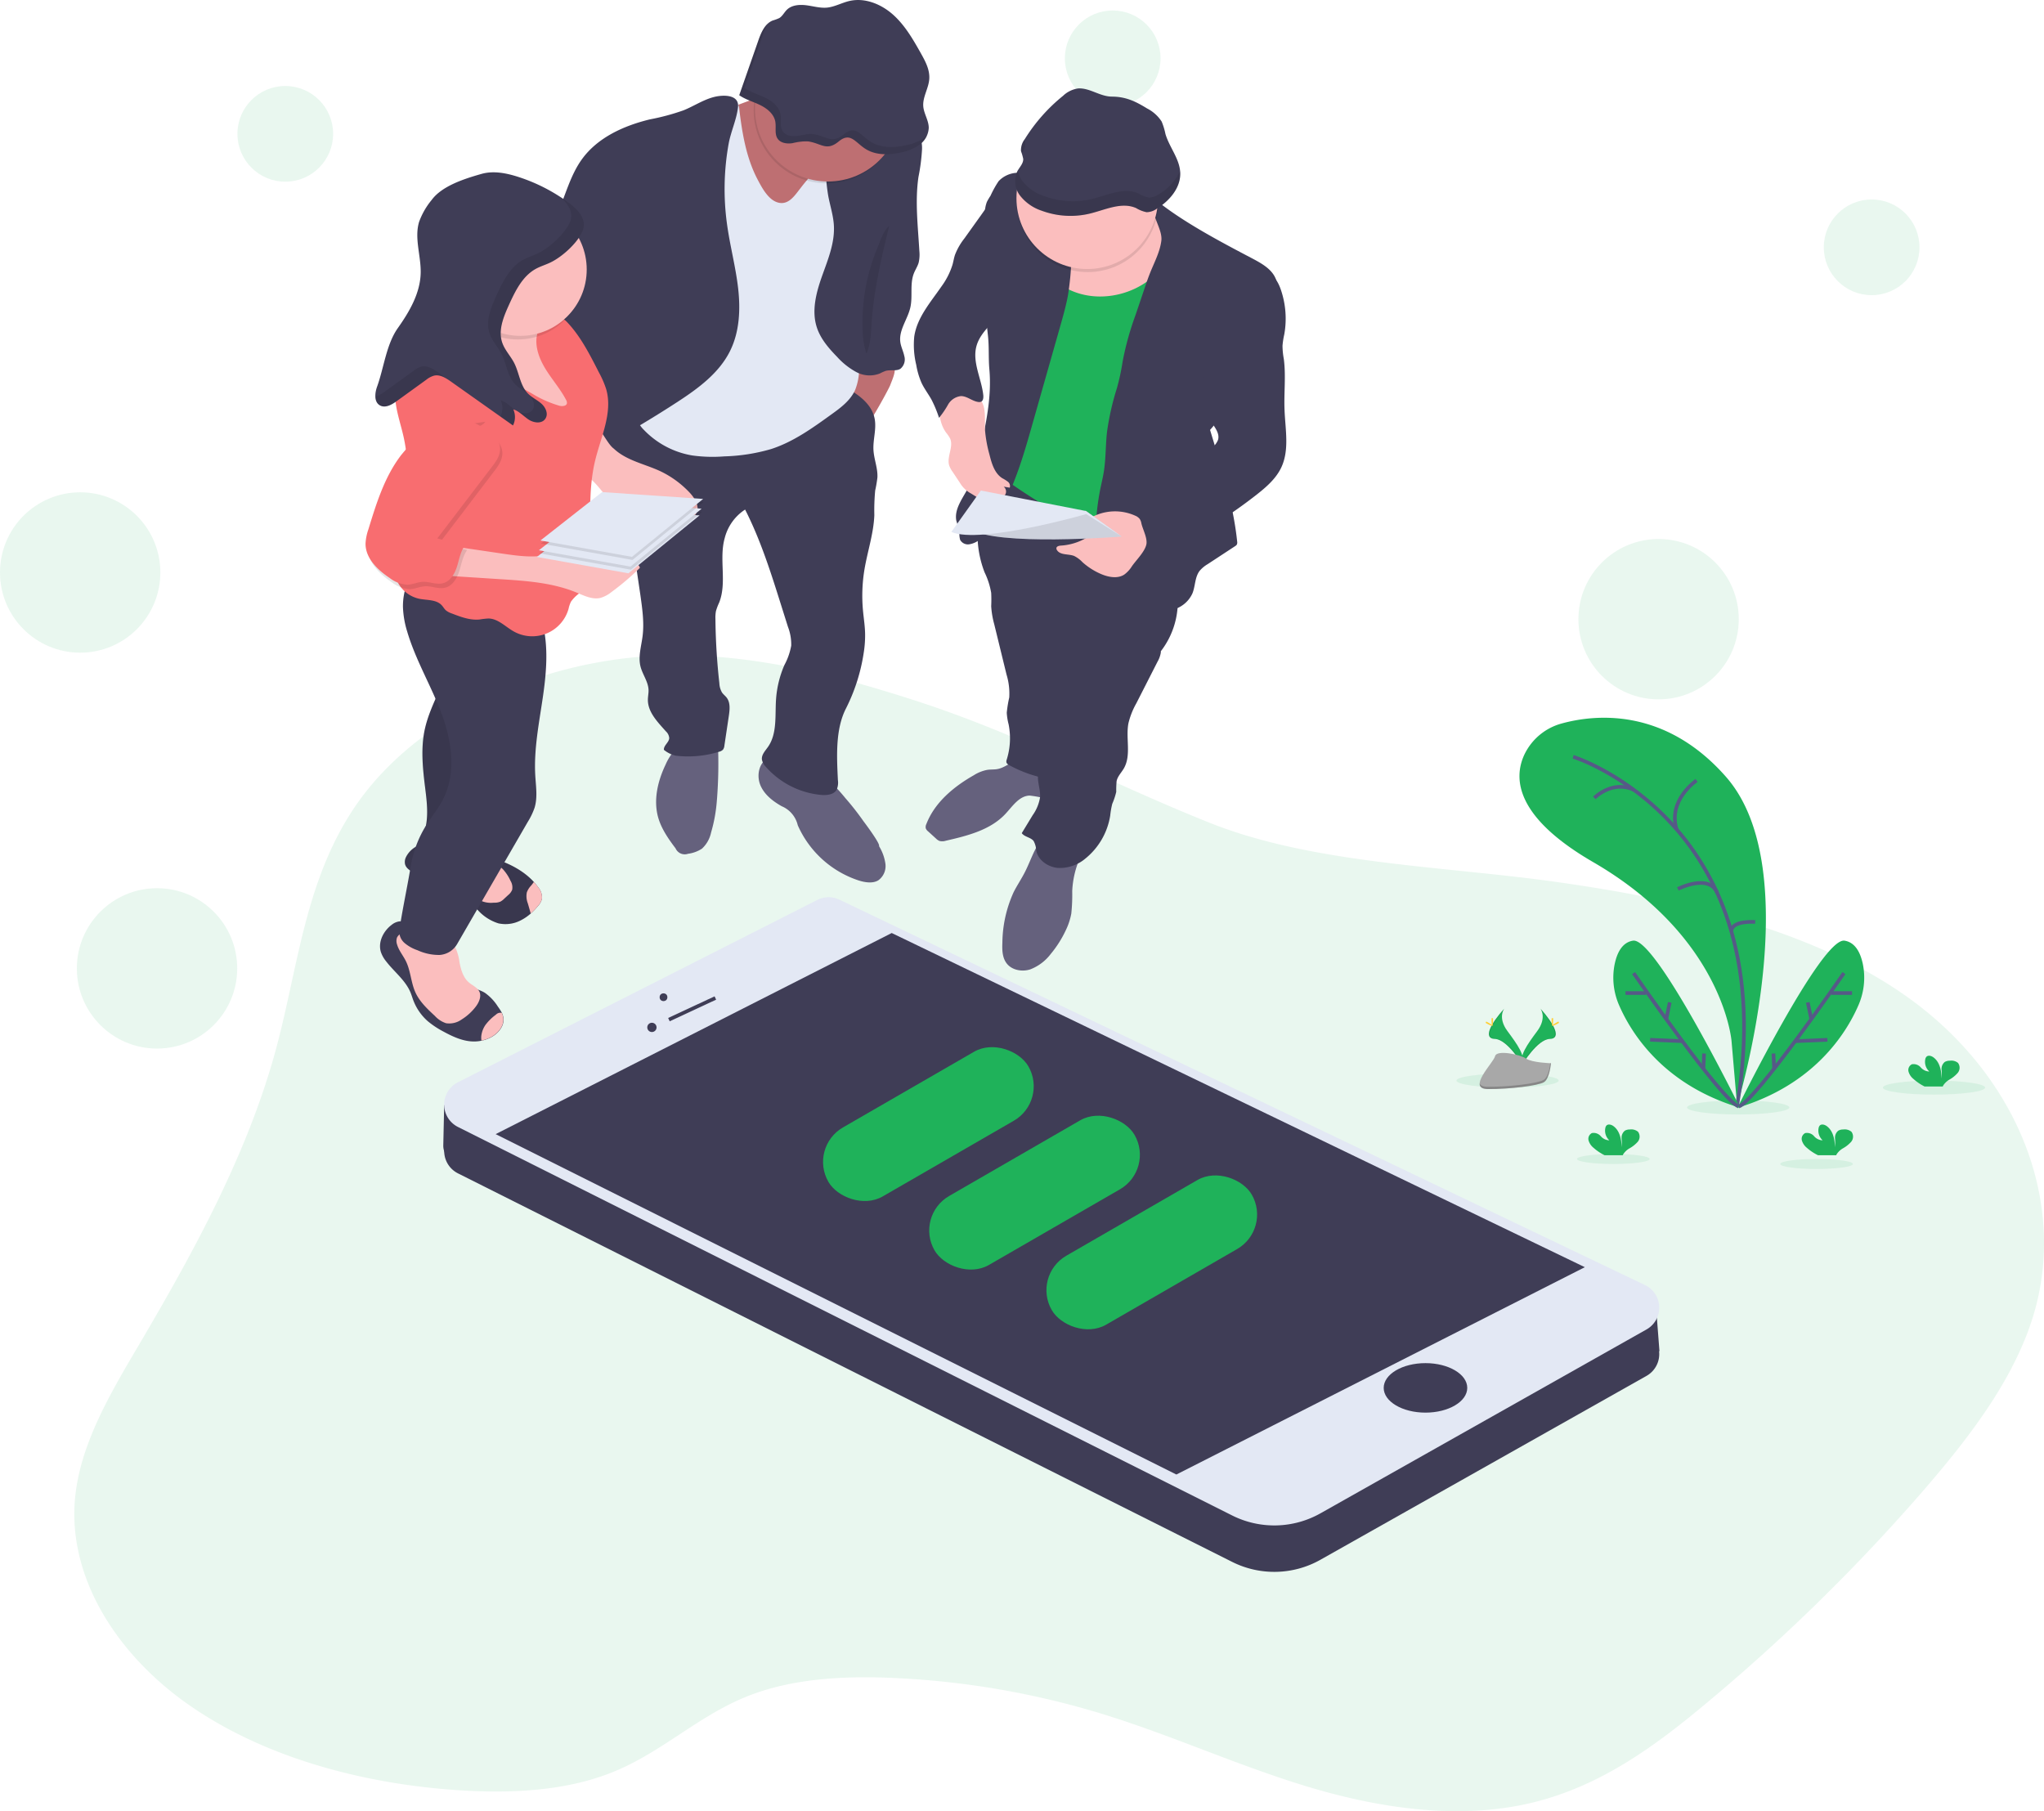 <svg xmlns="http://www.w3.org/2000/svg" width="559.931" height="496.14" viewBox="0 0 559.931 496.14"><defs><style>            .prefix__cls-1,.prefix__cls-2{fill:#1fb25a}.prefix__cls-1,.prefix__cls-14,.prefix__cls-4{opacity:.1}.prefix__cls-3{fill:none;stroke-miterlimit:10;stroke:#565987}.prefix__cls-5{fill:#ffd037}.prefix__cls-8{fill:#65617d}.prefix__cls-9{fill:#3f3d56}.prefix__cls-10{fill:#be6f72}.prefix__cls-11{fill:#fbbebe}.prefix__cls-12{fill:#e3e8f4}.prefix__cls-13{fill:#f86d70}        </style></defs><g id="prefix__Group_186" data-name="Group 186" transform="translate(0 -.006)"><path id="prefix__Path_1729" d="M402 349.29c-21.884-7.083-45.022-13.02-68.669-12.408-34.765.9-68.19 17.1-84.676 41.048-13.935 20.291-15.795 44.137-21.878 66.7-7.495 27.8-21.72 54.177-36.9 79.975-8.155 13.856-16.758 28-18.176 43.229-1.945 21.139 10.863 42.271 31.057 56.437s47.064 21.714 74.061 23.477c14.365.933 29.379.212 42.168-4.962 13.529-5.453 23.423-15.432 37.006-20.824 12.59-4.992 27.264-5.635 41.387-4.9a230.272 230.272 0 0153.959 9.246c19.685 5.889 37.976 14.365 57.618 20.339s41.6 9.355 61.726 4.55c18.9-4.508 33.886-15.619 47.4-26.876a515.4 515.4 0 0060.556-59.375c12.208-14.171 23.58-29.136 29.033-45.694 10.415-31.663-3.538-67.512-34.759-89.317-25.865-18.073-60.66-26.052-94.734-30.9-31.075-4.465-67.027-4.908-95.588-16.28-27.242-10.878-52.022-24.22-80.591-33.465z" class="prefix__cls-1" data-name="Path 1729" transform="translate(-151.149 -157.33)"></path><ellipse id="prefix__Ellipse_287" cx="14.002" cy="1.921" class="prefix__cls-1" data-name="Ellipse 287" rx="14.002" ry="1.921" transform="translate(515.8 296.017)"></ellipse><ellipse id="prefix__Ellipse_288" cx="14.002" cy="1.921" class="prefix__cls-1" data-name="Ellipse 288" rx="14.002" ry="1.921" transform="translate(462.162 301.458)"></ellipse><ellipse id="prefix__Ellipse_289" cx="14.002" cy="1.921" class="prefix__cls-1" data-name="Ellipse 289" rx="14.002" ry="1.921" transform="translate(398.982 294.097)"></ellipse><ellipse id="prefix__Ellipse_290" cx="9.954" cy="1.369" class="prefix__cls-1" data-name="Ellipse 290" rx="9.954" ry="1.369" transform="translate(487.675 317.495)"></ellipse><ellipse id="prefix__Ellipse_291" cx="9.954" cy="1.369" class="prefix__cls-1" data-name="Ellipse 291" rx="9.954" ry="1.369" transform="translate(432.008 316.126)"></ellipse><path id="prefix__Path_1730" d="M884.547 471.408s19.642-64.38-3.072-90.165c-16.964-19.291-36.279-16.964-44.913-14.6a15.947 15.947 0 00-10.3 8.561c-3.029 6.513-2.472 17.085 18.843 29.427C880.8 425.3 883.02 453.65 883.02 453.65z" class="prefix__cls-2" data-name="Path 1730" transform="translate(-408.686 -168.466)"></path><path id="prefix__Path_1731" d="M849.2 382.73s57.9 18.1 44.913 95.63" class="prefix__cls-3" data-name="Path 1731" transform="translate(-418.252 -175.418)"></path><path id="prefix__Path_1732" d="M901.132 393.44s-7.973 5.374-5.453 13.444" class="prefix__cls-3" data-name="Path 1732" transform="translate(-436.377 -179.639)"></path><path id="prefix__Path_1733" d="M858.79 399.349s4.847-4.956 10.8-2.224" class="prefix__cls-3" data-name="Path 1733" transform="translate(-422.032 -180.767)"></path><path id="prefix__Path_1734" d="M896.56 441.413s8.555-4.338 10.766 1.1" class="prefix__cls-3" data-name="Path 1734" transform="translate(-436.918 -197.9)"></path><path id="prefix__Path_1735" d="M927.253 457.4s-6.428-.509-6.543 2.563" class="prefix__cls-3" data-name="Path 1735" transform="translate(-446.437 -204.835)"></path><path id="prefix__Path_1736" d="M902.065 511.636s-23.023-46.791-29.318-45.767c-3.029.485-4.386 3.441-5.01 6.4a18.829 18.829 0 001.254 11.39c3.266 7.493 12.033 21.713 33.074 27.977z" class="prefix__cls-2" data-name="Path 1736" transform="translate(-425.411 -208.179)"></path><path id="prefix__Path_1737" d="M876.53 480.54s24.144 35.007 28.809 36.546" class="prefix__cls-3" data-name="Path 1737" transform="translate(-429.024 -213.968)"></path><path id="prefix__Line_25" d="M0 0L5.635 0" class="prefix__cls-3" data-name="Line 25" transform="translate(445.289 272.037)"></path><path id="prefix__Line_26" d="M0 0L8.834 0.376" class="prefix__cls-3" data-name="Line 26" transform="translate(452.038 284.845)"></path><path id="prefix__Line_27" d="M0.957 0L0 4.599" class="prefix__cls-3" data-name="Line 27" transform="translate(456.455 274.6)"></path><path id="prefix__Line_28" d="M0.17 0L0 4.18" class="prefix__cls-3" data-name="Line 28" transform="translate(466.633 288.602)"></path><path id="prefix__Path_1738" d="M923.52 511.636s23.023-46.791 29.318-45.767c3.029.485 4.386 3.441 5.011 6.4a18.831 18.831 0 01-1.254 11.39c-3.266 7.493-12.033 21.713-33.075 27.977z" class="prefix__cls-2" data-name="Path 1738" transform="translate(-447.544 -208.179)"></path><path id="prefix__Path_1739" d="M952.889 480.54s-24.144 35.007-28.809 36.546" class="prefix__cls-3" data-name="Path 1739" transform="translate(-447.765 -213.968)"></path><path id="prefix__Line_29" d="M5.635 0L0 0" class="prefix__cls-3" data-name="Line 29" transform="translate(501.707 272.037)"></path><path id="prefix__Line_30" d="M8.834 0L0 0.376" class="prefix__cls-3" data-name="Line 30" transform="translate(491.759 284.845)"></path><path id="prefix__Line_31" d="M0 0L0.957 4.599" class="prefix__cls-3" data-name="Line 31" transform="translate(495.218 274.6)"></path><path id="prefix__Line_32" d="M0 0L0.176 4.18" class="prefix__cls-3" data-name="Line 32" transform="translate(485.821 288.602)"></path><path id="prefix__Path_1740" d="M857.442 555.343a4.023 4.023 0 01-1.309-1.975 1.763 1.763 0 01.915-2.018 2.572 2.572 0 012.424.854 3.229 3.229 0 002.351 1.133 3.581 3.581 0 01-1.1-3.351 1.406 1.406 0 01.3-.685c.466-.5 1.315-.279 1.872.109 1.775 1.254 2.272 3.665 2.284 5.834a11.326 11.326 0 000-2.423 2.466 2.466 0 01.9-2.127 2.672 2.672 0 011.375-.327 2.86 2.86 0 012.236.636 2.234 2.234 0 01-.091 2.745 8.712 8.712 0 01-2.308 1.818 5.08 5.08 0 00-1.654 1.575 1.95 1.95 0 00-.121.279h-5a13.8 13.8 0 01-3.072-2.078z" class="prefix__cls-2" data-name="Path 1740" transform="translate(-420.963 -240.956)"></path><path id="prefix__Path_1741" d="M1002.112 524.236a3.969 3.969 0 01-1.309-1.975 1.757 1.757 0 01.915-2.012 2.582 2.582 0 012.424.848 3.241 3.241 0 002.357 1.133 3.569 3.569 0 01-1.109-3.35 1.34 1.34 0 01.309-.679c.466-.5 1.309-.285 1.866.109 1.775 1.248 2.272 3.635 2.284 5.835a10.989 10.989 0 000-2.424 2.466 2.466 0 01.9-2.127 2.757 2.757 0 011.375-.321 2.836 2.836 0 012.236.606 2.208 2.208 0 01-.091 2.739 8.616 8.616 0 01-2.308 1.854 5.077 5.077 0 00-1.654 1.575 1.488 1.488 0 00-.121.279h-5a13.963 13.963 0 01-3.072-2.09z" class="prefix__cls-2" data-name="Path 1741" transform="translate(-477.982 -228.697)"></path><path id="prefix__Path_1742" d="M953.892 555.343a4.022 4.022 0 01-1.309-1.975 1.763 1.763 0 01.915-2.018 2.572 2.572 0 012.423.854 3.229 3.229 0 002.351 1.133 3.587 3.587 0 01-1.109-3.351 1.471 1.471 0 01.309-.685c.467-.5 1.315-.279 1.872.109 1.775 1.254 2.272 3.665 2.284 5.834a11.327 11.327 0 00.03-2.423 2.466 2.466 0 01.9-2.127 2.672 2.672 0 011.375-.327 2.86 2.86 0 012.236.636 2.234 2.234 0 01-.091 2.745 8.712 8.712 0 01-2.308 1.818 5.076 5.076 0 00-1.654 1.575 1.921 1.921 0 00-.121.279h-5a13.8 13.8 0 01-3.103-2.077z" class="prefix__cls-2" data-name="Path 1742" transform="translate(-458.977 -240.956)"></path><path id="prefix__Path_1743" d="M815.31 496.58s-1.878 2.454.866 6.156 5 6.834 4.09 9.143c0 0-4.138-6.877-7.507-6.974s-1.159-4.187 2.551-8.325z" class="prefix__cls-2" data-name="Path 1743" transform="translate(-403.235 -220.29)"></path><path id="prefix__Path_1744" d="M815.31 496.58a2.961 2.961 0 00-.388.769c-3.284 3.859-5.035 7.464-1.878 7.555 2.945.085 6.477 5.344 7.319 6.664a.931.931 0 01-.1.3s-4.138-6.877-7.507-6.974-1.156-4.176 2.554-8.314z" class="prefix__cls-4" data-name="Path 1744" transform="translate(-403.235 -220.29)"></path><path id="prefix__Path_1745" d="M812.29 501.381c0 .866.1 1.563.218 1.563s.212-.7.212-1.563-.121-.454-.236-.454-.194-.407-.194.454z" class="prefix__cls-5" data-name="Path 1745" transform="translate(-403.705 -221.964)"></path><path id="prefix__Path_1746" d="M810.01 503.058c.757.418 1.424.666 1.478.563s-.509-.527-1.266-.939-.461-.115-.521 0-.449-.036.309.376z" class="prefix__cls-5" data-name="Path 1746" transform="translate(-402.624 -222.612)"></path><path id="prefix__Path_1747" d="M831.045 496.58s1.878 2.454-.866 6.156-5 6.834-4.084 9.143c0 0 4.132-6.877 7.5-6.974s1.158-4.187-2.55-8.325z" class="prefix__cls-2" data-name="Path 1747" transform="translate(-409.064 -220.29)"></path><path id="prefix__Path_1748" d="M831.113 496.58a2.963 2.963 0 01.388.769c3.284 3.859 5.035 7.464 1.878 7.555-2.944.085-6.477 5.344-7.319 6.664a2.561 2.561 0 00.1.3s4.132-6.877 7.5-6.974 1.161-4.176-2.547-8.314z" class="prefix__cls-4" data-name="Path 1748" transform="translate(-409.132 -220.29)"></path><path id="prefix__Path_1749" d="M839.88 501.381c0 .866-.1 1.563-.218 1.563s-.212-.7-.212-1.563.121-.454.236-.454.194-.407.194.454z" class="prefix__cls-5" data-name="Path 1749" transform="translate(-414.41 -221.964)"></path><path id="prefix__Path_1750" d="M841.176 503.058c-.757.418-1.424.666-1.478.563s.509-.527 1.266-.939.46-.115.521 0 .448-.036-.309.376z" class="prefix__cls-5" data-name="Path 1750" transform="translate(-414.506 -222.612)"></path><path id="prefix__Path_1751" d="M826.461 519.457s-5.241-.158-6.822-1.284-8.07-2.472-8.482-.666-7.876 8.979-1.963 9.027 13.765-.921 15.341-1.884 1.926-5.193 1.926-5.193z" data-name="Path 1751" transform="translate(-401.59 -228.189)" style="fill:#a8a8a8"></path><path id="prefix__Path_1752" d="M809.107 527.742c5.919.049 13.759-.921 15.341-1.884 1.212-.727 1.678-3.357 1.818-4.568h.17s-.327 4.241-1.908 5.192-9.415 1.933-15.341 1.884c-1.708 0-2.3-.606-2.266-1.521.259.555.913.891 2.186.897z" data-name="Path 1752" transform="translate(-401.588 -230.029)" style="opacity:.2"></path><circle id="prefix__Ellipse_292" cx="13.105" cy="13.105" r="13.105" class="prefix__cls-1" data-name="Ellipse 292" transform="translate(65.046 23.565)"></circle><circle id="prefix__Ellipse_293" cx="13.105" cy="13.105" r="13.105" class="prefix__cls-1" data-name="Ellipse 293" transform="translate(291.707 2.88)"></circle><circle id="prefix__Ellipse_294" cx="13.105" cy="13.105" r="13.105" class="prefix__cls-1" data-name="Ellipse 294" transform="translate(499.611 54.652)"></circle><circle id="prefix__Ellipse_295" cx="21.963" cy="21.963" r="21.963" class="prefix__cls-1" data-name="Ellipse 295" transform="translate(0 134.869)"></circle><circle id="prefix__Ellipse_296" cx="21.963" cy="21.963" r="21.963" class="prefix__cls-1" data-name="Ellipse 296" transform="translate(21.054 243.319)"></circle><circle id="prefix__Ellipse_297" cx="21.963" cy="21.963" r="21.963" class="prefix__cls-1" data-name="Ellipse 297" transform="translate(432.39 147.659)"></circle><path id="prefix__Path_1753" d="M575.6 386.5c-.776.073-1.563.036-2.333.158a10.621 10.621 0 00-3.635 1.46c-5.513 3.138-10.718 7.452-13 13.365a1.819 1.819 0 00-.17 1.181 2 2 0 00.642.836l2.145 1.951a3.029 3.029 0 00.951.666 3.108 3.108 0 001.757-.055c5.9-1.351 12.16-2.908 16.3-7.319 1.963-2.09 3.775-4.968 6.665-5.047a30.614 30.614 0 013.538.606c1.194.139 2.63-.37 2.914-1.533a3.223 3.223 0 00-.194-1.715l-1.781-5.931c-.485-1.624-5.374-1.709-7-1.418-2.494.43-4.166 2.551-6.799 2.795z" class="prefix__cls-8" data-name="Path 1753" transform="translate(-302.86 -175.751)"></path><path id="prefix__Path_1754" d="M610.246 433.046a49.861 49.861 0 01-.254 6.1 17.78 17.78 0 01-1.509 4.574 30.033 30.033 0 01-4.12 6.489 12.772 12.772 0 01-5.641 4.241c-2.272.715-5.065.2-6.483-1.715-1.157-1.557-1.212-3.635-1.127-5.58a34.172 34.172 0 013.1-13.9c.921-1.818 2.09-3.55 3.029-5.386 1.963-3.811 3.084-8.331 6.471-10.96a21.273 21.273 0 006.725 1.848c.9.1 3.484.158 3.787 1.315.206.782-1.49 2.969-1.818 3.738a25.511 25.511 0 00-2.163 9.246z" class="prefix__cls-8" data-name="Path 1754" transform="translate(-316.521 -188.885)"></path><path id="prefix__Path_1755" d="M581.81 279.5a20.767 20.767 0 011.818 5.647 36.344 36.344 0 010 3.635 23.742 23.742 0 00.824 4.908l3.375 13.814a17.7 17.7 0 01.745 6.295 33.167 33.167 0 00-.679 4.18 16.208 16.208 0 00.509 3.169 19.523 19.523 0 01-.509 9.633 1.442 1.442 0 00-.1.745c.085.394.466.636.812.824a34.6 34.6 0 0011.693 3.9 114.543 114.543 0 007.695-27.476c.86-5.719 1.278-11.512 2.381-17.188a1.405 1.405 0 01.394-.872c.412-.345 1.036-.127 1.521.1a135.737 135.737 0 0117.819 10.3 22.26 22.26 0 004.114-18.424 38.168 38.168 0 00-3.029-7.925 44.764 44.764 0 00-5.15-8.646c-4.5-5.635-11.087-9.233-17.873-11.675-4.126-1.49-8.373-2.593-12.614-3.72-2.375-.636-6.356-2.708-8.664-1.1-2.423 1.678-4.035 5.841-5.029 8.482a31.251 31.251 0 00-1.975 10.233 28.913 28.913 0 001.922 11.161z" class="prefix__cls-9" data-name="Path 1755" transform="translate(-312.102 -122.722)"></path><path id="prefix__Path_1756" d="M638.405 319.1c-1.266 1.381-.2 3.587-.442 5.453a7.532 7.532 0 01-.891 2.393l-5.8 11.384a21.106 21.106 0 00-2.157 5.453c-.794 4.108.836 8.724-1.248 12.354-.673 1.169-1.715 2.175-1.993 3.5a28.008 28.008 0 00-.1 2.945 19.627 19.627 0 01-1.091 3.278 22.832 22.832 0 00-.563 3.223 18.964 18.964 0 01-6.81 11.778 10.833 10.833 0 01-7.513 2.557c-2.7-.23-5.386-2.066-5.937-4.72a6.211 6.211 0 00-.715-2.642c-.8-1.048-2.484-1.091-3.254-2.163l2.981-4.908a11.6 11.6 0 002.024-4.883c.182-2.175-.866-4.344-.491-6.495.321-1.848 1.648-3.387 2.048-5.216.5-2.272-.5-4.568-1.036-6.834-1.321-5.58.158-11.4 1.63-16.964 1.957-7.367 3.962-14.85 7.925-21.363 7.905 4.249 15.175 8.339 23.433 11.87z" class="prefix__cls-9" data-name="Path 1756" transform="translate(-319.991 -145.657)"></path><path id="prefix__Path_1757" d="M633.417 133.342a9.884 9.884 0 01.127 4.071c-.212 3.029.43 6.059.285 9.13s-1.091 6-1.745 8.991c-1.86 8.525-1.412 17.407-3.1 25.968-2.078 10.6-7.392 20.478-8.44 31.239-.333 3.417-.291 7.077-2.163 9.96A156.406 156.406 0 01587.05 204.3c2.133-15.819 4.241-31.717 3.956-47.676a20.463 20.463 0 01.4-5.744 17.708 17.708 0 012.157-4.471c2.345-3.811 4.926-7.47 7.5-11.124 1.648-2.339 3.429-4.792 6.059-5.889s5.744-.606 8.609-.085l10.336 1.89c2.152.39 6.433-.361 7.35 2.141z" class="prefix__cls-2" data-name="Path 1757" transform="translate(-314.931 -75.31)"></path><path id="prefix__Path_1758" d="M523.655 222.534a32.336 32.336 0 00-4.6-3.823c2.151-2.617 1.727-6.4 2.254-9.754a32.17 32.17 0 011.957-6.343c.218-.576.527-1.212 1.127-1.363a1.981 1.981 0 011.078.17c1.818.642 5.61.606 7.022 1.781 1.7 1.43.145 4.423-.5 6.21-.456 1.199-7.436 14.031-8.338 13.122z" class="prefix__cls-10" data-name="Path 1758" transform="translate(-288.13 -103.885)"></path><path id="prefix__Path_1759" d="M513.888 407.047a12.554 12.554 0 011.751 4.847 4.811 4.811 0 01-1.951 4.514c-1.466.909-3.569.606-5.313.061a27.652 27.652 0 01-16.752-15.147 7.5 7.5 0 00-4.4-5.21c-2.381-1.345-4.677-3.114-5.78-5.622s-.606-5.859 1.678-7.349a6.192 6.192 0 014.75-.606 18.372 18.372 0 014.5 1.957c2.351 1.278 5.223 2.381 7.27 4.084a46.856 46.856 0 015 5.283 74.3 74.3 0 014.986 6.362c.493.646 4.679 6.239 4.261 6.826z" class="prefix__cls-8" data-name="Path 1759" transform="translate(-273.086 -175.252)"></path><path id="prefix__Path_1760" d="M451.219 390.755a41.963 41.963 0 01-1.605 9 8.323 8.323 0 01-2.5 4.411 9.154 9.154 0 01-3.823 1.4 2.742 2.742 0 01-3.4-1.49c-2.024-2.678-3.993-5.507-4.847-8.755-1.212-4.708 0-9.754 2.1-14.153a14.486 14.486 0 013.241-4.72 12.414 12.414 0 015.95-2.672c2.236-.448 4.98-1.406 5.144 1.315a126.418 126.418 0 01-.254 15.668z" class="prefix__cls-8" data-name="Path 1760" transform="translate(-254.827 -171.676)"></path><path id="prefix__Path_1761" d="M474.1 214.19c4.181 2.163 8.821 4.914 9.694 9.536.539 2.823-.5 5.713-.327 8.585.151 2.526 1.212 4.968 1.078 7.489a35.265 35.265 0 01-.606 3.544 57.366 57.366 0 00-.236 6.774c-.2 5.089-1.9 9.985-2.726 15.007a43.959 43.959 0 00-.406 10.851c.2 2.339.606 4.665.606 7.016a30.732 30.732 0 01-.418 5.054 50.407 50.407 0 01-4.847 15.067c-2.914 5.738-2.5 13.141-2.193 19.57a4.848 4.848 0 01-.327 2.617c-.763 1.387-2.666 1.587-4.241 1.454a23.023 23.023 0 01-15.147-7.67 3.884 3.884 0 01-1.1-2.042c-.133-1.3.909-2.363 1.66-3.435 2.557-3.635 1.908-8.561 2.211-13.026a28.475 28.475 0 012.3-9.421 17.712 17.712 0 001.86-5.307 13.4 13.4 0 00-.9-5.156l-1.818-5.768c-2.817-8.961-5.653-17.976-9.918-26.343a13.178 13.178 0 00-5.6 7.876c-1.587 5.707.672 12.081-1.49 17.57a16.062 16.062 0 00-.891 2.357 9.487 9.487 0 00-.145 2.114 172.19 172.19 0 001.078 17.673 5.453 5.453 0 00.727 2.526c.357.515.879.9 1.26 1.387 1.06 1.375.86 3.3.606 5.017l-1.212 8.107a2.2 2.2 0 01-.394 1.145 2.169 2.169 0 01-1.03.557 28.718 28.718 0 01-11.911 1.091 7.9 7.9 0 01-3.241-1.6c-.1-1.212 1.406-2.018 1.46-3.223a2.781 2.781 0 00-.927-1.854c-2.254-2.545-4.944-5.247-4.92-8.646 0-.891.212-1.781.182-2.672-.079-2.284-1.654-4.241-2.205-6.44-.679-2.72.224-5.544.57-8.325.473-3.744-.085-7.537-.606-11.275l-2.03-13.717a36.737 36.737 0 00-1.26-6.289 49.244 49.244 0 00-2.684-5.9c-1.939-3.938-3.532-8.034-5.12-12.117a11.044 11.044 0 01-.939-3.508 8.547 8.547 0 012.314-5.641 17.637 17.637 0 019.694-5.877 4.241 4.241 0 011.945-.079 5.222 5.222 0 011.509.794 36.243 36.243 0 0032.032 3.8 2.641 2.641 0 002.423-.067 31.016 31.016 0 005.241-3.635 31.206 31.206 0 0111.365-5.545z" class="prefix__cls-9" data-name="Path 1761" transform="translate(-244.188 -108.991)"></path><path id="prefix__Path_1762" d="M309.969 465.537a8.288 8.288 0 001.43 2.551c2.193 2.86 5.253 5.144 6.665 8.482.3.715.515 1.466.788 2.193a14.426 14.426 0 003.938 5.707 24.235 24.235 0 004.344 2.878c2.678 1.46 5.574 2.781 8.615 2.7a9.361 9.361 0 001.818-.218 9.833 9.833 0 002.708-.994c1.957-1.078 3.635-3.187 3.247-5.386a4.926 4.926 0 00-.394-1.212 12.718 12.718 0 00-1.109-1.751 13.15 13.15 0 00-3.575-3.781c-1.684-1.03-3.8-1.284-5.32-2.557a8.359 8.359 0 01-1.533-1.854 23.372 23.372 0 01-3.029-6.864c-.46-1.818-.769-3.811-2.1-5.144s-3.151-1.636-4.92-1.939a8.545 8.545 0 00-1.818-.176 5.136 5.136 0 01-2.575-.127c-.812-.406-1.085-.981-2.066-.9a4.242 4.242 0 00-2.127.927c-2.296 1.703-3.823 4.728-2.987 7.465z" class="prefix__cls-9" data-name="Path 1762" transform="translate(-205.633 -204.744)"></path><path id="prefix__Path_1763" d="M334.422 470.261c.394 2.054 1 4.241 2.587 5.58 1.012.872 2.423 1.418 2.926 2.648s-.145 2.775-.982 3.9a14.37 14.37 0 01-3.9 3.581 5.834 5.834 0 01-4.29 1.048 7.162 7.162 0 01-3.072-2c-2.072-1.921-4.193-3.914-5.356-6.489-1.212-2.714-1.272-5.859-2.593-8.531-.769-1.557-1.957-2.92-2.423-4.592a2.854 2.854 0 010-1.866 2.629 2.629 0 012.375-1.412 8.266 8.266 0 012.841.606 62.572 62.572 0 008.379 2.345c1.133.212 1.818.206 2.423 1.3a13.063 13.063 0 011.085 3.882z" class="prefix__cls-11" data-name="Path 1763" transform="translate(-208.559 -206.712)"></path><path id="prefix__Path_1764" d="M356.556 501.949a6.664 6.664 0 00-.939 2.254 5.036 5.036 0 00-.067 1.9 9.832 9.832 0 002.708-.994c1.957-1.078 3.635-3.187 3.247-5.386a4.925 4.925 0 00-.394-1.212 1.69 1.69 0 00-1.612.5 13.38 13.38 0 00-2.945 2.932z" class="prefix__cls-11" data-name="Path 1764" transform="translate(-223.665 -221.036)"></path><path id="prefix__Path_1765" d="M321.229 425.731a2.981 2.981 0 00-.224 1.818c.279 1.212 1.521 1.909 2.642 2.46l10.657 5.21a22.315 22.315 0 012.157 1.145 31.762 31.762 0 014.8 4.132 12.589 12.589 0 005.332 3.3 9.009 9.009 0 006.057-.796 12.52 12.52 0 002.775-1.884 17.064 17.064 0 002-2.078 4.484 4.484 0 001.085-1.957 4.3 4.3 0 00-.994-3.114 14.387 14.387 0 00-1.212-1.5c-4.041-4.465-10.663-6.78-16.358-7.688a46.588 46.588 0 01-6.6-1.9 15.448 15.448 0 00-6.755-.891 6.688 6.688 0 00-5.362 3.743z" class="prefix__cls-9" data-name="Path 1765" transform="translate(-210.053 -190.852)"></path><path id="prefix__Path_1766" d="M321.229 425.731a2.981 2.981 0 00-.224 1.818c.279 1.212 1.521 1.909 2.642 2.46l10.657 5.21a22.315 22.315 0 012.157 1.145 31.762 31.762 0 014.8 4.132 12.589 12.589 0 005.332 3.3 9.009 9.009 0 006.057-.796 12.52 12.52 0 002.775-1.884 17.064 17.064 0 002-2.078 4.484 4.484 0 001.085-1.957 4.3 4.3 0 00-.994-3.114 14.387 14.387 0 00-1.212-1.5c-4.041-4.465-10.663-6.78-16.358-7.688a46.588 46.588 0 01-6.6-1.9 15.448 15.448 0 00-6.755-.891 6.688 6.688 0 00-5.362 3.743z" class="prefix__cls-4" data-name="Path 1766" transform="translate(-210.053 -190.852)"></path><path id="prefix__Path_1767" d="M360.05 432.545a12.117 12.117 0 012 3.084 3.453 3.453 0 01.454 2.466 3.6 3.6 0 01-1.109 1.454l-1.06.982a4.241 4.241 0 01-1.1.824 4.41 4.41 0 01-1.818.273 6.772 6.772 0 01-4.114-.854c-1.581-1.139-1.866-3.5-1.145-5.307a11.454 11.454 0 013.75-4.4c1.234-1.006 3.276.563 4.142 1.478z" class="prefix__cls-11" data-name="Path 1767" transform="translate(-222.203 -194.34)"></path><path id="prefix__Path_1768" d="M376.045 442.192a5.387 5.387 0 00.273 3c.267.909.527 1.818.788 2.745v.036a17.066 17.066 0 002-2.078 4.484 4.484 0 001.085-1.957 4.3 4.3 0 00-.994-3.114 14.38 14.38 0 00-1.212-1.5c-.285.37-.533.733-.739.969a5.351 5.351 0 00-1.201 1.899z" class="prefix__cls-11" data-name="Path 1768" transform="translate(-231.727 -197.722)"></path><path id="prefix__Path_1769" d="M329.423 343.986c-1.254 5.271-.721 10.784-.055 16.165.509 4.1 1.078 8.337-.133 12.281-.448 1.472-1.157 2.969-.885 4.489.515 2.866 3.968 3.968 6.828 4.508a6.732 6.732 0 002.527.151 6 6 0 002.3-1.212 25.168 25.168 0 008.864-11.784 43.592 43.592 0 001.763-9.851c.557-5.6 1.121-11.263.3-16.825-.242-1.636-.606-3.254-.757-4.9a35.418 35.418 0 01.473-8.573 138.3 138.3 0 014.726-20.684 27.87 27.87 0 01-16.77-3.029c.994.533-.145 9.033-.267 10.227a69.418 69.418 0 01-1.921 10.542c-1.686 6.463-5.46 12.073-6.993 18.495z" class="prefix__cls-9" data-name="Path 1769" transform="translate(-212.945 -144.671)"></path><path id="prefix__Path_1770" d="M329.423 343.986c-1.254 5.271-.721 10.784-.055 16.165.509 4.1 1.078 8.337-.133 12.281-.448 1.472-1.157 2.969-.885 4.489.515 2.866 3.968 3.968 6.828 4.508a6.732 6.732 0 002.527.151 6 6 0 002.3-1.212 25.168 25.168 0 008.864-11.784 43.592 43.592 0 001.763-9.851c.557-5.6 1.121-11.263.3-16.825-.242-1.636-.606-3.254-.757-4.9a35.418 35.418 0 01.473-8.573 138.3 138.3 0 014.726-20.684 27.87 27.87 0 01-16.77-3.029c.994.533-.145 9.033-.267 10.227a69.418 69.418 0 01-1.921 10.542c-1.686 6.463-5.46 12.073-6.993 18.495z" class="prefix__cls-4" data-name="Path 1770" transform="translate(-212.945 -144.671)"></path><path id="prefix__Path_1771" d="M357 308.066c2.423 7.022 1.89 14.692.842 22.048s-2.593 14.71-2.139 22.12c.176 2.908.648 5.9-.2 8.676a18.963 18.963 0 01-1.86 3.872l-19.333 33.432a6.01 6.01 0 01-4.847 3.029 14.038 14.038 0 01-6.022-1.29 10.834 10.834 0 01-3.508-1.945 4.15 4.15 0 01-1.478-3.55c.866-5.8 2.169-11.748 3.132-17.57a30.415 30.415 0 014.2-11.13c1.5-2.423 3.338-4.6 4.629-7.119 3.708-7.222 2.423-16.031-.436-23.629s-7.119-14.65-9.391-22.417a25.7 25.7 0 01-1.145-6.665 17.77 17.77 0 015.065-12.638 4.441 4.441 0 011.751-1.212 4.907 4.907 0 012.387.042c10.766 2.09 24.792 5.574 28.353 15.946z" class="prefix__cls-9" data-name="Path 1771" transform="translate(-209.06 -139.639)"></path><path id="prefix__Path_1772" d="M642.008 140.158a12.169 12.169 0 01-1.969 7.634C634.883 156.4 623 160.2 613.8 156.2c-3.787-1.654-6.992-4.38-10.13-7.07a9.019 9.019 0 01-2.684-3.144c-.939-2.272.194-4.98 2.042-6.6a17.351 17.351 0 016.622-3.144c7.863-2.458 30.486-10.177 32.358 3.916z" class="prefix__cls-11" data-name="Path 1772" transform="translate(-320.292 -76.564)"></path><path id="prefix__Path_1773" d="M650.213 131.583c7.155 5.756 17.57 11.239 25.677 15.5 2.757 1.454 5.816 3.09 6.81 6.059a11.794 11.794 0 01.182 4.986 33.636 33.636 0 01-1.933 9.47c-1.46 3.5-4.041 6.38-6.113 9.555-3.635 5.562-5.768 12.117-10.257 17.031 3.029 10.063 6.343 20.115 7.422 30.56a1.406 1.406 0 01-.091.854 1.466 1.466 0 01-.473.43l-7.537 4.944a8.483 8.483 0 00-2.175 1.818c-1.333 1.733-1.157 4.168-1.981 6.186a8.04 8.04 0 01-4.665 4.241 14.366 14.366 0 01-6.416.679A14.916 14.916 0 01641 241.2a21.182 21.182 0 01-4.611-5.507 21.443 21.443 0 01-2.424-4.417 19.892 19.892 0 01-.824-7.034 74.364 74.364 0 011.29-13.468c.351-1.763.788-3.5 1.066-5.277.557-3.575.448-7.222.86-10.815a72.728 72.728 0 012.7-11.917 61.463 61.463 0 001.575-7.331 80.388 80.388 0 013.532-12.723l2.423-7.155c.515-1.545 1.036-3.084 1.648-4.592 1.139-2.817 2.605-5.562 2.993-8.567.43-3.278-3.108-7.167-1.914-10.245.1-.339.627-.788.899-.569z" class="prefix__cls-9" data-name="Path 1773" transform="translate(-333.096 -76.41)"></path><path id="prefix__Path_1774" d="M683.784 164.42c1.678.757 2.605 2.563 3.205 4.308a24.416 24.416 0 01.945 12.239 21.914 21.914 0 00-.485 3.126 20.855 20.855 0 00.358 3.635c.606 4.635 0 9.342.2 14.02.206 5.259 1.351 10.815-.854 15.6-1.466 3.175-4.241 5.538-6.98 7.682a139.665 139.665 0 01-33.426 19.291c2.066-2.484 2.1-6.222.727-9.149a17.013 17.013 0 00-6.665-6.834 42.946 42.946 0 0010.027-3.581c6.349-3.223 11.79-7.943 17.164-12.614a5.223 5.223 0 001.781-2.254c.545-1.818-.957-3.544-2-5.138-3.157-4.847-2.423-11.178-1.1-16.789 1.472-6.15 3.635-12.275 7.579-17.219a17.031 17.031 0 019.524-6.323z" class="prefix__cls-9" data-name="Path 1774" transform="translate(-336.119 -89.375)"></path><path id="prefix__Path_1775" d="M636.262 286.777a8.281 8.281 0 01-2.084 2.29c-1.818 1.212-4.314.751-6.343-.109a18.508 18.508 0 01-5.15-3.278 8.071 8.071 0 00-2.284-1.7c-1.587-.606-3.8-.151-4.7-1.612a.854.854 0 01-.145-.521c.055-.527.745-.672 1.278-.7a15.866 15.866 0 007.01-2.163 6.732 6.732 0 01-1.721-1.818 1.418 1.418 0 01-.291-.86 1.539 1.539 0 01.527-.86 13.486 13.486 0 0114.832-2.472 2.957 2.957 0 011.212.909 3.363 3.363 0 01.442 1.212c.394 1.7 1.818 4.241 1.3 5.956-.563 1.969-2.714 4.06-3.883 5.726z" class="prefix__cls-11" data-name="Path 1775" transform="translate(-326.167 -131.684)"></path><path id="prefix__Path_1776" d="M577.05 218.8c7.537-8.706 10.906-20.163 14.032-31.245l2.236-7.876 5.392-18.97c.794-2.8 1.587-5.6 2.115-8.452a78.207 78.207 0 00.933-14.965 16.2 16.2 0 00-1.4-6.01c-.527-1.309-.782-2.7-1.212-4.053a20.227 20.227 0 00-2.43-5.326 5.578 5.578 0 00-1.1-1.309 6.374 6.374 0 00-2.478-1.006 21.811 21.811 0 00-5.931-.9 7.352 7.352 0 00-5.38 2.3 27.884 27.884 0 00-2.223 4 15.6 15.6 0 00-.988 1.678 8.48 8.48 0 00-.545 2.751q-.473 5.725-.806 11.463c-.1 1.739-.194 3.49-.127 5.235.055 1.357.2 2.708.345 4.059l1.436 13.232c.333 3.108.1 6.016.376 9.13.679 7.519-.939 15.038-2.6 22.417a40.32 40.32 0 01-3.308 10.239c-1.5 2.811-3.738 5.665-3.144 8.8a30.553 30.553 0 01.842 3.211 6.448 6.448 0 00.2 2.03 2.423 2.423 0 002.587 1.212 6 6 0 003.178-1.645z" class="prefix__cls-9" data-name="Path 1776" transform="translate(-308.269 -71.351)"></path><path id="prefix__Path_1777" d="M574.939 220.885c.23 1.739.055 3.5.139 5.253a35.434 35.434 0 001.212 6.665c.606 2.423 1.381 5.138 3.52 6.483a11.056 11.056 0 011.533.963 1.49 1.49 0 01.5 1.624l-1.666-.279a1.69 1.69 0 11-2.327 2.424 3.944 3.944 0 01-.151 1.624 1.321 1.321 0 01-1.212.909 1.951 1.951 0 01-.866-.363l-4.35-2.7a8.028 8.028 0 01-3.132-3.029l-1.9-2.866a6.846 6.846 0 01-.987-1.818c-.709-2.423 1.272-5.114.242-7.4a9.942 9.942 0 00-1.085-1.587c-2.2-3.029-2.06-7.149-1.818-10.906.079-1.266.309-2.769 1.454-3.32a2.987 2.987 0 012.842.5 12.069 12.069 0 002.545 1.606c.606.206 1.272.23 1.878.448.848.3 1.636 1.454 2.205 2.139a7.1 7.1 0 011.424 3.63z" class="prefix__cls-11" data-name="Path 1777" transform="translate(-305.237 -108.275)"></path><path id="prefix__Path_1778" d="M483.536 114.676a10.774 10.774 0 01-2.133 3.187 4.126 4.126 0 01-3.514 1.212 6.2 6.2 0 01-3.223-2.423 42.261 42.261 0 01-6.246-8.737c-2.387-4.926-2.769-10.548-3.114-16.007a7.6 7.6 0 01.515-4.126c.854-1.569 2.666-2.308 4.338-2.932l9.241-3.45a3.581 3.581 0 011.818-.333c1.448.242 1.981 1.987 2.375 3.4a21.206 21.206 0 003.453 7.028c2.072 2.763 6.719 6.483 4.065 9.93-3.211 4.127-5.243 8.586-7.575 13.251z" class="prefix__cls-10" data-name="Path 1778" transform="translate(-266.926 -56.516)"></path><path id="prefix__Path_1779" d="M479.683 100.729c4.047 3.8 5.416 9.73 5.223 15.274s-1.733 10.948-2.611 16.425-1.054 11.324 1.327 16.358a41.162 41.162 0 012.5 5.15 16.159 16.159 0 01.479 5.532 15.8 15.8 0 01-1.1 5.719c-1.291 2.86-3.944 4.847-6.483 6.665-5.18 3.744-10.463 7.549-16.546 9.506a50.694 50.694 0 01-12.8 2 40.7 40.7 0 01-8.761-.248 23.792 23.792 0 01-13.3-7.04 7.452 7.452 0 01-1.509-2.078 8.633 8.633 0 01-.527-3.151q-.218-5.968.073-11.936a52.465 52.465 0 011.557-11.239c1.157-4.241 3.163-8.216 4.683-12.348 5.3-14.365 4.762-30.711 12.117-44.125 1.587-2.9 4.241-5.944 7.513-5.483a2.52 2.52 0 011.66.763 3.5 3.5 0 01.606 1.866c.782 6.519 1.89 13.208 4.962 19.091 1.212 2.308 3.029 5.822 5.822 6.44s4.441-2.048 5.937-3.938a48.357 48.357 0 019.173-9.2z" class="prefix__cls-12" data-name="Path 1779" transform="translate(-251.253 -58.334)"></path><path id="prefix__Path_1780" d="M530.844 91.852a12.08 12.08 0 012.3 1.612 9.286 9.286 0 012.472 6.852 53.261 53.261 0 01-.969 7.428c-.975 6.665-.145 13.487.242 20.236a9.8 9.8 0 01-.194 3.26c-.3 1.018-.909 1.915-1.3 2.9-1.157 2.92-.285 6.253-.963 9.318-.727 3.266-3.217 6.234-2.751 9.548.188 1.3.812 2.49 1.078 3.775a3.318 3.318 0 01-1.072 3.526c-1.109.691-2.72.188-4.041.57a12.451 12.451 0 00-1.563.7 7.679 7.679 0 01-6.489-.4 19.666 19.666 0 01-5.241-4.156c-2.308-2.363-4.544-4.95-5.556-8.094-1.478-4.556-.164-9.518 1.442-14.038s3.52-9.088 3.235-13.893c-.158-2.69-1.006-5.277-1.515-7.919a50.652 50.652 0 01-.672-11.087 19.719 19.719 0 011.43-7.967 10.972 10.972 0 018.676-5.938c4.235-.456 7.87 1.707 11.451 3.767z" class="prefix__cls-9" data-name="Path 1780" transform="translate(-283.044 -59.266)"></path><path id="prefix__Path_1781" d="M527.954 171.991a18.472 18.472 0 001.03 5.689c1.085-2.472 1.212-5.247 1.357-7.937.606-9.264 2.66-18 4.847-26.973-1.593 1.212-2.49 4.241-3.253 6.059a53.426 53.426 0 00-3.981 23.162z" class="prefix__cls-4" data-name="Path 1781" transform="translate(-291.611 -80.842)"></path><path id="prefix__Path_1782" d="M428.232 84.219c-2.92.769-5.453 2.5-8.282 3.635a61.857 61.857 0 01-9.185 2.472c-7.137 1.733-14.3 4.95-18.612 10.906-3.175 4.38-4.489 9.791-6.665 14.753-1.818 4.162-4.241 8.064-5.58 12.4-1.751 5.653-1.551 11.711-1.121 17.613.351 4.847.885 9.748 3.084 14.044 1.151 2.254 2.739 4.271 3.89 6.525 1.381 2.708 2.108 5.7 3.26 8.482s2.842 5.574 5.513 7.028l4.423-2.587c6.6-3.859 13.2-7.725 19.588-11.917 5.574-3.635 11.2-7.81 14.165-13.783 2.629-5.277 2.89-11.445 2.211-17.3s-2.23-11.59-3.029-17.431a70.2 70.2 0 01.454-22.12c.606-3.3 2.217-6.7 2.551-9.985.369-3.516-4.138-3.401-6.665-2.735z" class="prefix__cls-9" data-name="Path 1782" transform="translate(-232.731 -57.619)"></path><path id="prefix__Path_1783" d="M407.581 238.513c3.387 3.205 8.258 4.138 12.493 6.059a26.822 26.822 0 018.343 6.059c1.3 1.43 2.563 3.375 1.909 5.192-.551 1.563-2.242 2.363-3.793 2.945-1.927.727-4.077 1.369-6 .636a21.539 21.539 0 01-3.072-1.9c-2.539-1.509-5.738-1.515-8.343-2.908-3.672-1.963-5.5-6.283-8.955-8.615-1.89-1.272-4.5-2.314-4.7-4.586a5.543 5.543 0 01.509-2.381c.7-1.854 1.884-8.222 4.538-8.052 2.897.184 4.92 6.018 7.071 7.551z" class="prefix__cls-11" data-name="Path 1783" transform="translate(-239.422 -115.598)"></path><path id="prefix__Path_1784" d="M365.51 185.429c1.109 3.987 3.684 7.386 6.356 10.548 1.921 2.272 4.029 4.744 4.1 7.719a8.135 8.135 0 01-4.241 6.834 17.97 17.97 0 01-8.082 2.078 20.388 20.388 0 01-6.7-.466c-5.538-1.5-9.379-6.331-13.735-10.063-2.587-2.211-5.5-4.138-7.476-6.907s-2.817-6.743-.866-9.536a13.8 13.8 0 012.423-2.423 40.509 40.509 0 008.355-10.027c.9-1.521 1.757-3.169 3.266-4.084 2.163-1.315 4.938-.715 7.385-.073 2.66.7 10.154 2.06 10.675 5.453.212 1.394-1.515 3.563-1.775 5.059a13.4 13.4 0 00.321 5.889z" class="prefix__cls-11" data-name="Path 1784" transform="translate(-215.097 -90.911)"></path><path id="prefix__Path_1785" d="M372.281 199.025a25.583 25.583 0 011.951 4.514c1.848 6.422-1.454 13.038-3.029 19.533-2.012 8.319-1.157 17.019-1.254 25.58-.042 3.914-.46 8.222-3.278 10.936a10.151 10.151 0 00-2.09 2.145 8.876 8.876 0 00-.672 2.005 10.336 10.336 0 01-14.977 6.168c-2.3-1.278-4.29-3.5-6.919-3.562a20.049 20.049 0 00-2.466.273c-2.617.26-5.18-.709-7.634-1.66a4.981 4.981 0 01-1.612-.86c-.442-.406-.727-.951-1.133-1.387-1.5-1.612-4.053-1.333-6.21-1.781a8.694 8.694 0 01-6.586-6.586 16.993 16.993 0 01.3-6.343l1.624-9.367a86.238 86.238 0 001.412-10.4 43.622 43.622 0 00-1.006-11.76c-.715-3.151-1.781-6.234-2.169-9.445a23.078 23.078 0 014.241-16.243c.842-1.157 1.945-2.314 3.375-2.423a5.673 5.673 0 013.247 1.109q13.1 7.755 26.392 15.189a31.224 31.224 0 007.6 3.4c.812.206 1.975.121 2.09-.7a1.532 1.532 0 00-.236-.891c-1.515-2.914-3.708-5.416-5.453-8.191s-3.09-6.059-2.575-9.282c.7-4.459 4.847-7.41 8.234-3.914 3.798 3.965 6.343 9.066 8.833 13.943z" class="prefix__cls-13" data-name="Path 1785" transform="translate(-208.169 -96.91)"></path><path id="prefix__Path_1786" d="M353.459 296.661c7.107.454 14.371.939 20.951 3.665 2.114.872 4.356 2 6.58 1.46a8.8 8.8 0 003.029-1.624 69.306 69.306 0 007.743-6.6c-.242-1.327-2.042-1.509-3.387-1.5a20.242 20.242 0 01-9.427-2.266 15.889 15.889 0 00-3.029-1.412c-2.878-.794-5.81.721-8.7 1.46-4.277 1.091-8.785.454-13.153-.188l-11.79-1.739a4.213 4.213 0 00-3.205.394 3.914 3.914 0 00-1.145 2.054c-1.442 4.847-.751 5.253 4.047 5.556z" class="prefix__cls-11" data-name="Path 1786" transform="translate(-216.479 -138)"></path><circle id="prefix__Ellipse_298" cx="19.388" cy="19.388" r="19.388" class="prefix__cls-4" data-name="Ellipse 298" transform="translate(278.584 35.767)"></circle><circle id="prefix__Ellipse_299" cx="19.388" cy="19.388" r="19.388" class="prefix__cls-11" data-name="Ellipse 299" transform="translate(278.445 34.925)"></circle><path id="prefix__Path_1787" d="M633 86.007a10.334 10.334 0 014.023 3.6A18.009 18.009 0 01638.06 93c1.06 3.635 3.884 6.792 4.053 10.578.188 4.15-2.926 7.755-6.453 9.93a4.786 4.786 0 01-2.775.933 8.923 8.923 0 01-2.848-1.121c-3.981-1.769-8.434.473-12.651 1.5a22.707 22.707 0 01-13.208-.776 12.5 12.5 0 01-5.9-4.09 6.475 6.475 0 01-.721-6.84c.606-1.078 1.612-2.054 1.545-3.284a17 17 0 00-.602-2.13 4.9 4.9 0 011.03-3.272 47.353 47.353 0 0110.481-11.857 7.5 7.5 0 014.2-2.036c3.187-.139 5.925 2.236 9.2 2.248 3.719.017 6.389 1.249 9.589 3.224z" class="prefix__cls-9" data-name="Path 1787" transform="translate(-318.804 -56.311)"></path><circle id="prefix__Ellipse_300" cx="19.994" cy="19.994" r="19.994" class="prefix__cls-4" data-name="Ellipse 300" transform="translate(206.468 10.23)"></circle><circle id="prefix__Ellipse_301" cx="19.994" cy="19.994" r="19.994" class="prefix__cls-10" data-name="Ellipse 301" transform="translate(206.819 9.739)"></circle><path id="prefix__Path_1788" d="M507.147 81.586c2.823 1.581 6.307 1.418 9.458.7a12.723 12.723 0 004.968-2.1 5.992 5.992 0 002.5-4.6c0-2.03-1.333-3.859-1.5-5.889-.2-2.557 1.466-4.92 1.642-7.489s-1.091-4.883-2.327-7.089c-2.127-3.787-4.338-7.622-7.573-10.518s-7.719-4.744-11.96-3.768c-2.084.479-4.017 1.6-6.144 1.818-1.89.176-3.756-.394-5.641-.636s-4-.091-5.35 1.212c-.739.727-1.212 1.751-2.078 2.284a12.471 12.471 0 01-1.818.673c-2.187.879-3.187 3.344-3.962 5.562l-5.2 14.9c1.739 1.212 3.835 1.763 5.738 2.7s3.75 2.423 4.138 4.508c.3 1.581-.267 3.4.654 4.72.842 1.212 2.557 1.418 4.011 1.212a15.14 15.14 0 014.368-.485c3.635.551 4.986 2.781 8.349 0s4.6.528 7.727 2.285z" class="prefix__cls-9" data-name="Path 1788" transform="translate(-269.653 -40.56)"></path><circle id="prefix__Ellipse_302" cx="18.176" cy="18.176" r="18.176" class="prefix__cls-4" data-name="Ellipse 302" transform="translate(123.67 56.645)"></circle><circle id="prefix__Ellipse_303" cx="18.176" cy="18.176" r="18.176" class="prefix__cls-11" data-name="Ellipse 303" transform="translate(124.373 55.658)"></circle><path id="prefix__Path_1789" d="M361.263 127.331a47.936 47.936 0 00-14.377-7.561c-3.32-1.078-6.931-1.818-10.3-.824-4.568 1.3-10.681 3.247-13.511 7.07a20.252 20.252 0 00-3.478 6.059c-1.345 4.52.57 9.336.442 14.05-.151 5.5-3.066 10.512-6.246 15s-3.823 10.906-5.7 16.08c-.642 1.775-.848 4.241.806 5.132 1.454.806 3.211-.2 4.556-1.169l8.088-5.847a6.162 6.162 0 012.133-1.139c1.666-.388 3.3.654 4.689 1.642l16.964 12a5.2 5.2 0 00.079-4.411c1.593.491 2.751 1.818 4.15 2.763s3.526 1.254 4.544-.067.248-3.1-.885-4.162-2.623-1.7-3.732-2.8c-2.2-2.187-2.423-5.641-3.811-8.4-.994-1.939-2.6-3.562-3.3-5.629-1.145-3.375.351-7.01 1.818-10.257 1.751-3.853 3.732-7.967 7.458-9.979 1.254-.679 2.642-1.078 3.926-1.7 3.2-1.533 7.192-5.15 8.755-8.391 1.369-2.886-.741-5.667-3.068-7.46z" class="prefix__cls-9" data-name="Path 1789" transform="translate(-204.798 -71.268)"></path><path id="prefix__Path_1790" d="M332.415 231.844c1.739 1.109 3.7 1.818 5.41 2.975s3.205 2.914 3.253 4.974c.048 1.969-1.212 3.7-2.423 5.259L323.9 264.421l7.525 1.993c-1.212 1.672-1.521 3.8-2.151 5.768s-1.818 4-3.829 4.52c-1.818.466-3.72-.491-5.6-.382-1.387.085-2.7.739-4.084.794a8.673 8.673 0 01-4.938-1.866c-3.32-2.224-6.616-5.41-6.592-9.409a14.233 14.233 0 01.806-3.962c2.175-7.095 4.429-14.359 8.937-20.26a63.6 63.6 0 018.349-8.452 7.785 7.785 0 012.339-1.618c1.939-.727 4.053.17 6.059.751s4.532.666 5.689-1.048" class="prefix__cls-4" data-name="Path 1790" transform="translate(-203.462 -115.715)"></path><path id="prefix__Path_1791" d="M331.369 229.846c1.739 1.1 3.7 1.818 5.41 2.975s3.205 2.914 3.26 4.968-1.212 3.7-2.423 5.265l-14.766 19.352 7.525 1.993c-1.212 1.672-1.521 3.8-2.151 5.768s-1.818 4-3.829 4.52c-1.818.467-3.72-.491-5.6-.382-1.387.079-2.7.739-4.084.788a8.673 8.673 0 01-4.938-1.866c-3.32-2.217-6.616-5.41-6.586-9.4a13.935 13.935 0 01.8-3.962c2.175-7.1 4.429-14.365 8.937-20.26a65.331 65.331 0 018.349-8.482 8.01 8.01 0 012.339-1.618c1.939-.727 4.053.17 6.059.757s4.532.666 5.689-1.048" class="prefix__cls-13" data-name="Path 1791" transform="translate(-203.052 -114.911)"></path><g id="prefix__Group_184" class="prefix__cls-14" data-name="Group 184" transform="translate(278.073 38.318)"><path id="prefix__Path_1792" d="M598.909 120.535a12.485 12.485 0 005.9 4.09 22.6 22.6 0 0013.208.776c4.241-1.03 8.67-3.272 12.651-1.5a8.906 8.906 0 002.842 1.127 4.847 4.847 0 002.781-.939 14.335 14.335 0 005.786-6.319 1.56 1.56 0 00.036.406c.188 4.15-2.926 7.755-6.453 9.93a4.786 4.786 0 01-2.775.933 8.924 8.924 0 01-2.848-1.121c-3.981-1.769-8.434.473-12.651 1.5a22.708 22.708 0 01-13.208-.776 12.5 12.5 0 01-5.9-4.09 6.475 6.475 0 01-.721-6.84l.091-.151a7.41 7.41 0 001.26 2.975z" data-name="Path 1792" transform="translate(-596.877 -109.223)"></path><path id="prefix__Path_1793" d="M600.736 104.988a4.251 4.251 0 01-1.054 2.508 3.836 3.836 0 01-.176-.606 4.672 4.672 0 01.915-3.09 4.033 4.033 0 01.315 1.188z" data-name="Path 1793" transform="translate(-597.899 -103.8)"></path></g><path id="prefix__Path_1794" d="M478.778 54.047l-5.2 14.892c1.739 1.212 3.835 1.769 5.738 2.7s3.75 2.423 4.138 4.508c.3 1.581-.267 3.4.654 4.726.842 1.212 2.557 1.412 4.011 1.212s2.914-.709 4.368-.485c3.635.551 4.986 2.781 8.349.03s4.58.515 7.707 2.272c2.823 1.587 6.307 1.424 9.458.7a12.724 12.724 0 004.968-2.09 7.738 7.738 0 00.606-.551 6.749 6.749 0 01-2.036 2.52 12.723 12.723 0 01-4.968 2.1c-3.151.721-6.665.885-9.458-.7-3.126-1.757-4.411-4.962-7.707-2.272s-4.726.521-8.349 0c-1.454-.224-2.908.279-4.368.485s-3.169 0-4.011-1.212c-.921-1.321-.357-3.138-.654-4.72-.388-2.084-2.236-3.581-4.138-4.508s-4-1.49-5.738-2.7l5.223-14.935a12.106 12.106 0 012.484-4.586 20.338 20.338 0 00-1.078 2.617z" class="prefix__cls-4" data-name="Path 1794" transform="translate(-269.645 -44.842)"></path><g id="prefix__Group_185" class="prefix__cls-14" data-name="Group 185" transform="translate(102.827 53.852)"><path id="prefix__Path_1795" d="M366.848 188.379c1.339.606 3.029.7 3.878-.436.951-1.212.248-3.09-.885-4.162s-2.623-1.7-3.732-2.8c-2.2-2.181-2.423-5.635-3.811-8.4-.994-1.945-2.6-3.569-3.3-5.635-1.145-3.369.351-7.01 1.818-10.251 1.751-3.853 3.732-7.967 7.458-9.979 1.254-.679 2.642-1.078 3.926-1.7 3.2-1.533 7.192-5.156 8.755-8.4 1.315-2.732-.539-5.386-2.745-7.186 1.072.7 2.121 1.43 3.138 2.211 2.333 1.818 4.435 4.574 3.029 7.44-1.563 3.241-5.556 6.858-8.755 8.391-1.284.606-2.672 1.018-3.926 1.7-3.726 2.012-5.707 6.125-7.458 9.979-1.472 3.247-2.969 6.883-1.818 10.257.7 2.066 2.308 3.69 3.3 5.629 1.406 2.763 1.612 6.216 3.811 8.4 1.109 1.1 2.6 1.727 3.732 2.8s1.818 2.926.885 4.162-3.151.982-4.544.067c-.938-.627-1.792-1.466-2.756-2.087z" data-name="Path 1795" transform="translate(-327.714 -129.44)"></path><path id="prefix__Path_1796" d="M310.017 213.253l8.088-5.841a6.18 6.18 0 012.133-1.145c1.666-.382 3.3.66 4.689 1.648l16.964 12a5.217 5.217 0 00.079-4.417c1.557.485 2.69 1.781 4.041 2.69a4.533 4.533 0 00-.606-.224 5.2 5.2 0 01-.079 4.411l-16.964-12c-1.393-.988-3.029-2.03-4.689-1.642a6.162 6.162 0 00-2.133 1.139l-8.088 5.847c-1.345.969-3.1 1.975-4.556 1.169a2.66 2.66 0 01-1.266-2.339 8.779 8.779 0 002.387-1.3z" data-name="Path 1796" transform="translate(-307.628 -159.688)"></path></g><path id="prefix__Path_1797" d="M618.023 278.584s-34.716 2.781-41.623-2.139l31.76-4.9z" class="prefix__cls-12" data-name="Path 1797" transform="translate(-310.733 -131.598)"></path><path id="prefix__Path_1798" d="M618.023 278.584s-34.716 2.781-41.623-2.139l31.76-4.9z" class="prefix__cls-4" data-name="Path 1798" transform="translate(-310.733 -131.598)"></path><path id="prefix__Path_1799" d="M614.732 274.958l-9.724-6.156S576 277.139 568.05 273.7l8.088-11.348 28.742 5.6z" class="prefix__cls-12" data-name="Path 1799" transform="translate(-307.442 -127.972)"></path><path id="prefix__Path_1800" d="M564.893 139.754a17.043 17.043 0 00-2.551 4.477c-.279.854-.418 1.745-.654 2.611a20.066 20.066 0 01-3.029 6c-2.987 4.344-6.719 8.537-7.47 13.753a23.192 23.192 0 00.545 7.743 20.9 20.9 0 001.43 4.889c.769 1.66 1.915 3.12 2.793 4.726a33.578 33.578 0 012.024 4.9 24.024 24.024 0 002.478-3.635 4.671 4.671 0 013.526-2.32c1.684 0 3.072 1.393 4.738 1.612a1.351 1.351 0 00.776-.073c.606-.285.654-1.1.606-1.757-.479-4.574-3.1-9.088-1.86-13.523 1.139-4.1 5.21-6.665 7.349-10.342 1.551-2.672 2.011-5.822 2.423-8.888a55.079 55.079 0 00.806-11.051c-.115-1.86-1.593-13.614-4.3-12.384-.939.424-1.757 2.224-2.345 3.029l-2.423 3.435z" class="prefix__cls-9" data-name="Path 1800" transform="translate(-300.741 -74.39)"></path><path id="prefix__Path_1801" d="M287.308 231.812l-19.491 15.868-25.077-4.48 16.886-13.256z" class="prefix__cls-12" data-name="Path 1801" transform="translate(-95.672 -90.624)"></path><path id="prefix__Path_1802" d="M288.468 230.182l-19.491 15.868-25.077-4.484 16.886-13.256z" class="prefix__cls-4" data-name="Path 1802" transform="translate(-96.129 -89.982)"></path><path id="prefix__Path_1803" d="M288.234 228.788l-19.491 15.862-25.083-4.477 16.892-13.262z" class="prefix__cls-12" data-name="Path 1803" transform="translate(-96.034 -89.43)"></path><path id="prefix__Path_1804" d="M289.164 225.762l-19.5 15.868-25.077-4.483 16.892-13.256z" class="prefix__cls-4" data-name="Path 1804" transform="translate(-96.401 -88.24)"></path><path id="prefix__Path_1805" d="M288.928 224.372l-19.491 15.868-25.077-4.483 16.886-13.257z" class="prefix__cls-12" data-name="Path 1805" transform="translate(-96.31 -87.692)"></path><path id="prefix__Path_1806" d="M876.241 623.794a3.138 3.138 0 014.5 2.575l1.084 14.062-6.434 1.163L872 631.428z" class="prefix__cls-9" data-name="Path 1806" transform="translate(-427.238 -270.304)"></path><path id="prefix__Path_1807" d="M440.96 467.95l-98.472 49.972a6.852 6.852 0 00.048 12.232L554.62 636.587a25.743 25.743 0 0024.192-.606l89.329-50.372a6.852 6.852 0 00-.406-12.117L447.012 467.883a6.852 6.852 0 00-6.053.067z" class="prefix__cls-9" data-name="Path 1807" transform="translate(-217.067 -208.715)"></path><path id="prefix__Path_1808" d="M341.665 536.56l-3.084 2.29-.242 10.966a4.556 4.556 0 002.472 4.156l215.707 110.693a3.211 3.211 0 004.683-2.854v-15.928z" class="prefix__cls-9" data-name="Path 1808" transform="translate(-216.905 -236.047)"></path><path id="prefix__Path_1809" d="M440.954 446.968l-98.472 49.966a6.852 6.852 0 00.03 12.232L554.615 615.6a25.761 25.761 0 0024.192-.606l89.329-50.378a6.852 6.852 0 00-.406-12.117L447.006 446.9a6.852 6.852 0 00-6.053.073z" class="prefix__cls-12" data-name="Path 1809" transform="translate(-217.061 -200.444)"></path><path id="prefix__Path_1810" d="M332.6 421.86l-108.5 55.092 186.48 93.243L522.472 513.4z" class="prefix__cls-9" data-name="Path 1810" transform="translate(-88.325 -166.266)"></path><ellipse id="prefix__Ellipse_304" cx="11.445" cy="6.78" class="prefix__cls-9" data-name="Ellipse 304" rx="11.445" ry="6.78" transform="translate(379.049 373.417)"></ellipse><circle id="prefix__Ellipse_305" cx="1.06" cy="1.06" r="1.06" class="prefix__cls-9" data-name="Ellipse 305" transform="translate(180.7 272.122)"></circle><circle id="prefix__Ellipse_306" cx="1.272" cy="1.272" r="1.272" class="prefix__cls-9" data-name="Ellipse 306" transform="translate(177.313 280.174)"></circle><path id="prefix__Line_33" d="M0 5.931L12.717 0" data-name="Line 33" transform="translate(183.245 273.394)" style="stroke:#3f3d56;fill:none;stroke-miterlimit:10"></path><rect id="prefix__Rectangle_443" width="63.265" height="21.811" class="prefix__cls-2" data-name="Rectangle 443" rx="10.906" transform="rotate(-30 746.824 -301.005)"></rect><rect id="prefix__Rectangle_444" width="63.265" height="21.811" class="prefix__cls-2" data-name="Rectangle 444" rx="10.906" transform="rotate(-30 793.407 -352.743)"></rect><rect id="prefix__Rectangle_445" width="63.265" height="21.811" class="prefix__cls-2" data-name="Rectangle 445" rx="10.906" transform="rotate(-30 697.24 -256.127)"></rect></g></svg>